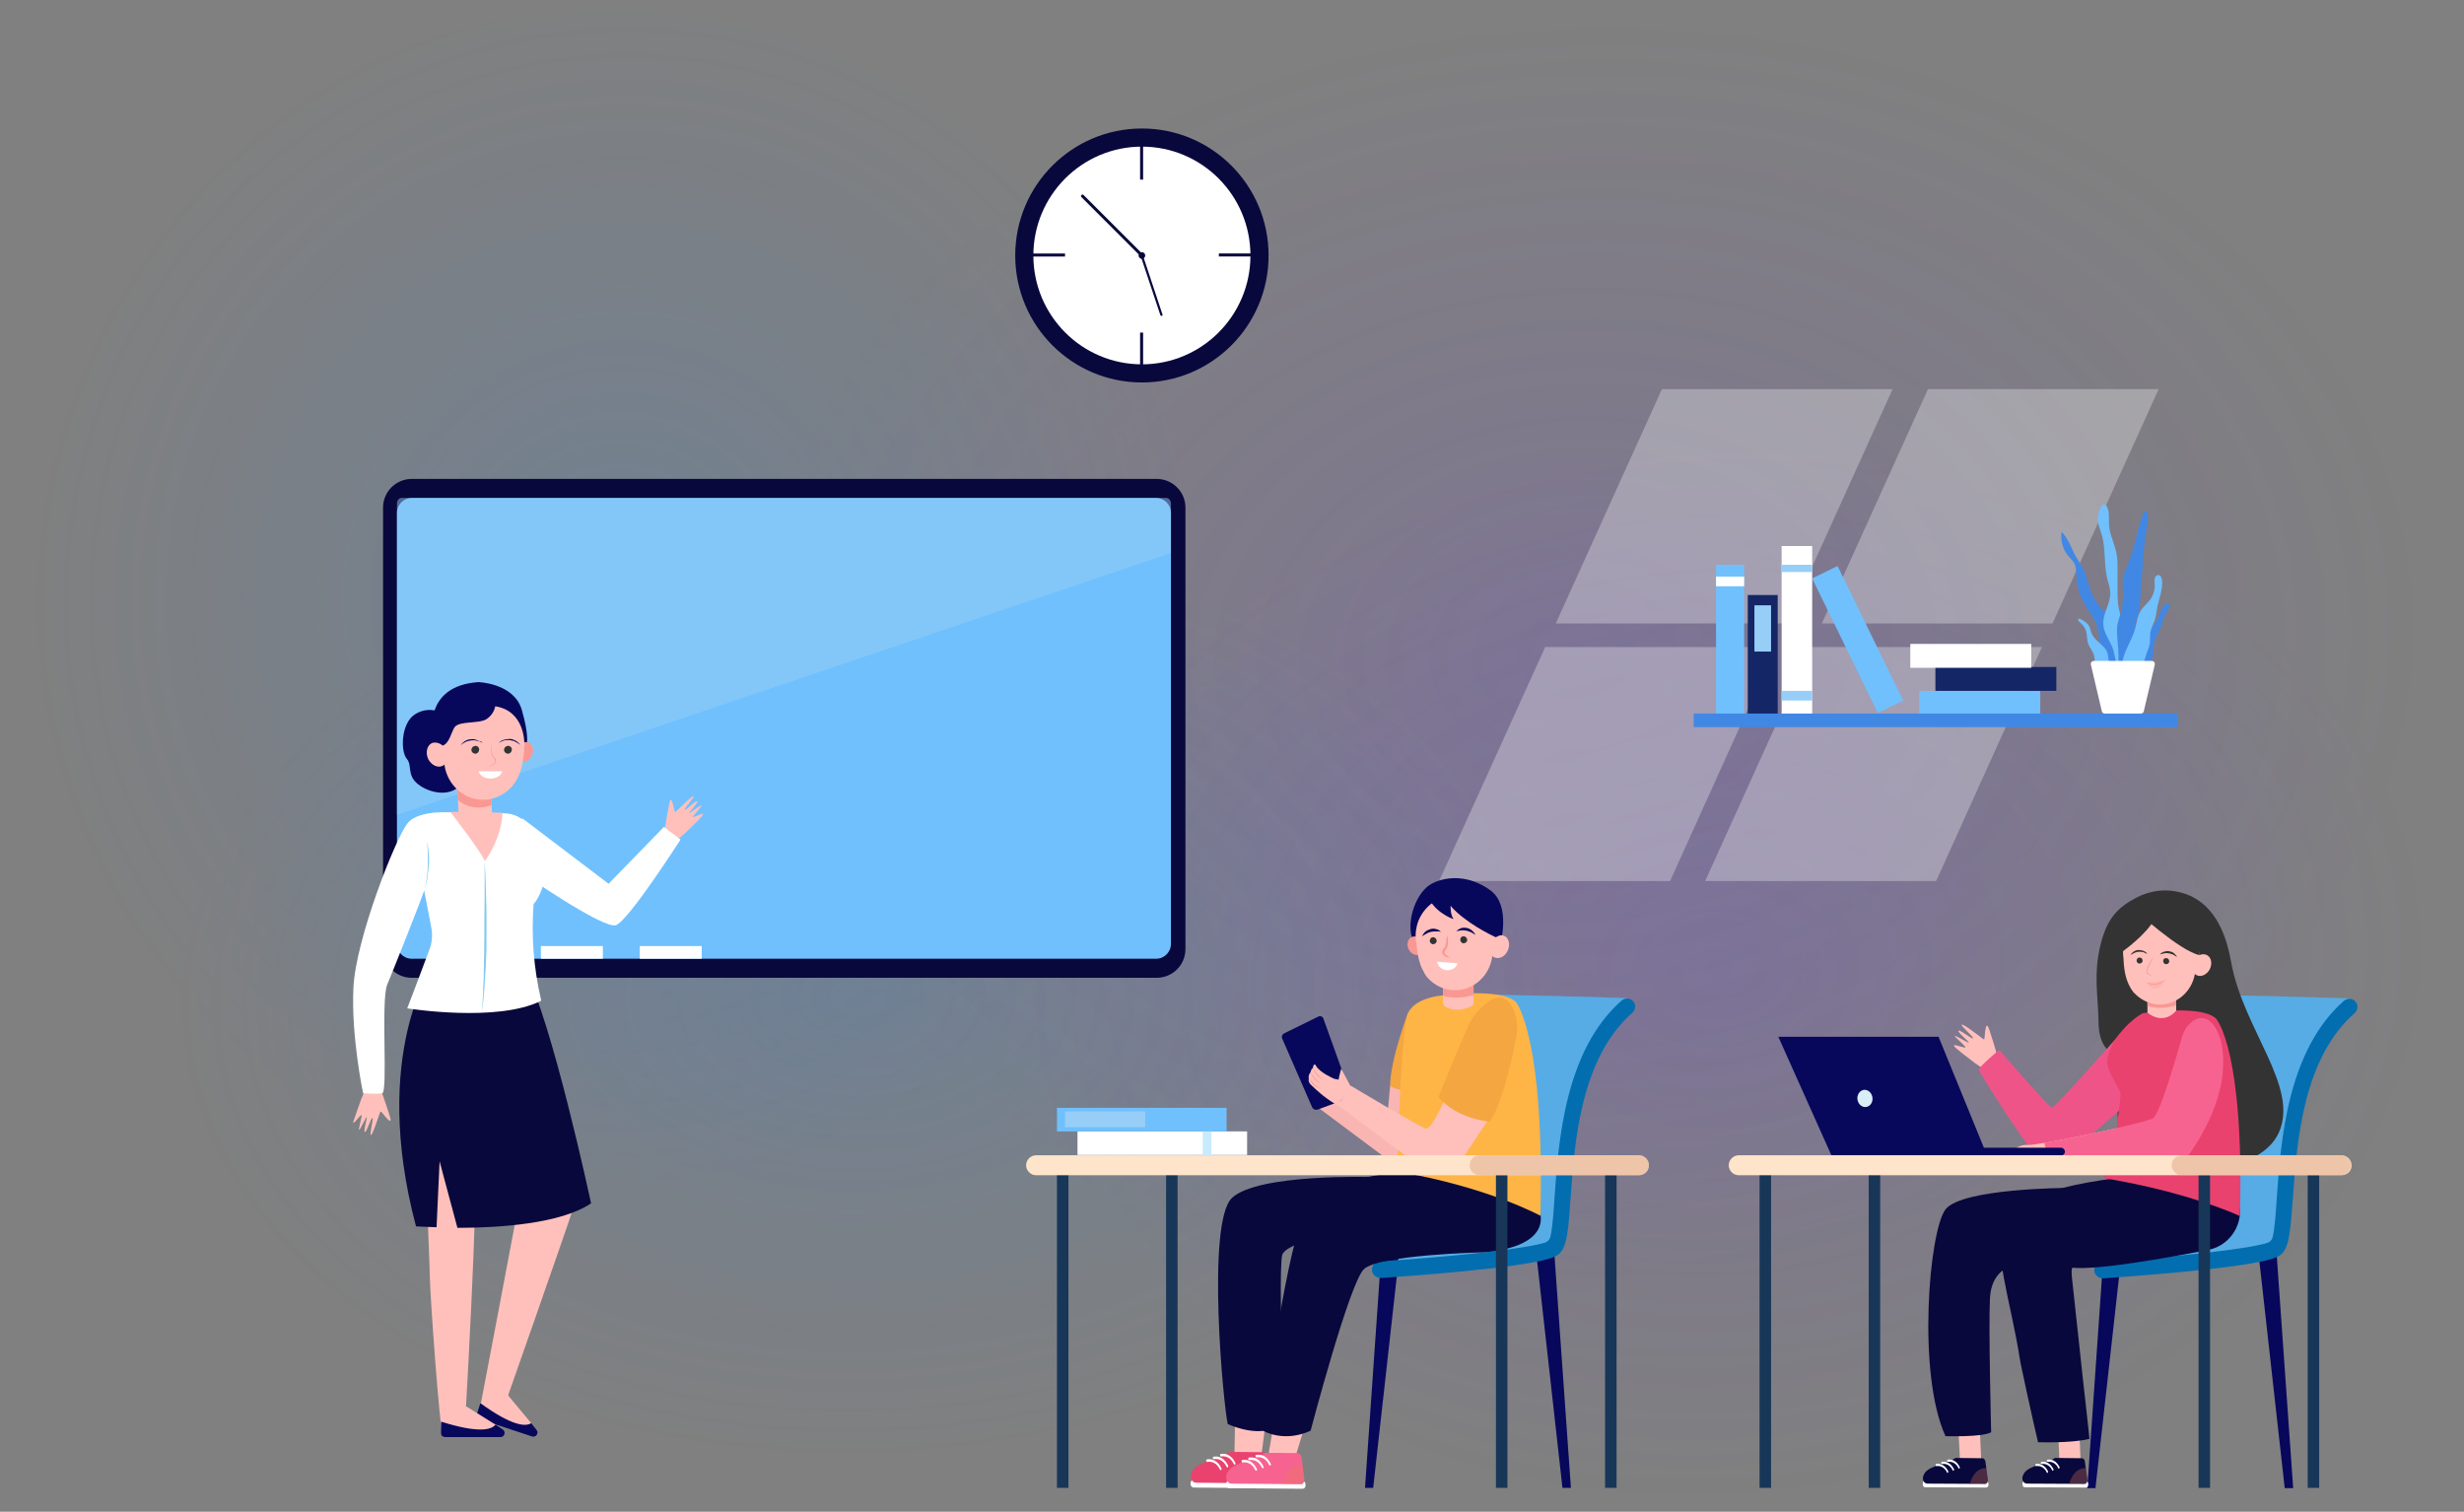 <?xml version="1.0" encoding="utf-8"?>
<!-- Generator: Adobe Illustrator 25.3.1, SVG Export Plug-In . SVG Version: 6.00 Build 0)  -->
<svg version="1.1" id="Layer_1" xmlns="http://www.w3.org/2000/svg" xmlns:xlink="http://www.w3.org/1999/xlink" x="0px" y="0px"
	 viewBox="0 0 815 500" style="enable-background:new 0 0 815 500;" xml:space="preserve">
<rect x="0" y="0" width="815" height="500" fill="#808080" stroke="none"/>
<style type="text/css">
	.st0{opacity:0.44;fill:url(#SVGID_1_);enable-background:new    ;}
	.st1{opacity:0.44;fill:url(#SVGID_2_);enable-background:new    ;}
	.st2{opacity:0.6;fill:url(#SVGID_3_);enable-background:new    ;}
	.st3{opacity:0.6;fill:url(#SVGID_4_);enable-background:new    ;}
	.st4{opacity:0.3;}
	.st5{fill:#FFFFFF;}
	.st6{fill:#07085B;}
	.st7{fill:#57ACE5;}
	.st8{opacity:0.3;fill:#57ACE5;}
	.st9{fill:#026EAF;}
	.st10{fill:#09083C;}
	.st11{fill:#333333;}
	.st12{fill:#FFC0BB;}
	.st13{fill:#EF5488;}
	.st14{fill:#F4A640;}
	.st15{fill:#F99893;}
	.st16{opacity:0.3;fill:#E87B50;}
	.st17{fill:#EA426E;}
	.st18{fill:#F76390;}
	.st19{fill:#DAEEF7;}
	.st20{opacity:0.3;fill:#F99893;}
	.st21{fill:#70C0FD;}
	.st22{opacity:0.5;fill:#97CEF7;}
	.st23{fill:#142666;}
	.st24{fill:#4188E4;}
	.st25{fill:#97CEF7;}
	.st26{fill:#F9B5B2;}
	.st27{fill:#FEB546;}
	.st28{fill:#183658;}
	.st29{fill:#FEE4CB;}
	.st30{opacity:0.5;fill:#E0A689;}
	.st31{fill:#C9EAFD;}
	.st32{fill:#81CAEF;}
</style>
<radialGradient id="SVGID_1_" cx="-1777.104" cy="-612.029" r="0.5" gradientTransform="matrix(558.14 -27.907 21.064 421.29 1005287.875 208460.375)" gradientUnits="userSpaceOnUse">
	<stop  offset="0" style="stop-color:#7141F1;stop-opacity:0.35"/>
	<stop  offset="1" style="stop-color:#7141F1;stop-opacity:0"/>
</radialGradient>
<path class="st0" d="M518.5,3.7C672.6-4,802.3,84.1,808.1,200.4c5.8,116.3-114.4,216.9-268.5,224.6S255.8,344.6,250,228.3
	S364.4,11.4,518.5,3.7z"/>
<radialGradient id="SVGID_2_" cx="-1777.029" cy="-611.776" r="0.419" gradientTransform="matrix(558.14 -27.907 21.064 421.29 1005287.875 208460.375)" gradientUnits="userSpaceOnUse">
	<stop  offset="0" style="stop-color:#7141F1;stop-opacity:0.35"/>
	<stop  offset="1" style="stop-color:#7141F1;stop-opacity:0"/>
</radialGradient>
<path class="st1" d="M566.4,141.6c129.3-6.5,238.1,67.4,243,165s-96,182-225.3,188.4s-238.1-67.4-243-165S437.1,148.1,566.4,141.6z"
	/>
<radialGradient id="SVGID_3_" cx="-1776.71" cy="-611.798" r="0.5" gradientTransform="matrix(386.493 -23.573 17.73 393.73 697740.562 199199.375)" gradientUnits="userSpaceOnUse">
	<stop  offset="0" style="stop-color:#3183E2;stop-opacity:0.3"/>
	<stop  offset="1" style="stop-color:#3183E2;stop-opacity:0"/>
</radialGradient>
<path class="st2" d="M191.6,3.3c106.7-6.5,197.2,76.4,202.1,185.1C398.6,297.1,316,390.5,209.3,397S12.1,320.7,7.2,212
	S84.8,9.8,191.6,3.3z"/>
<radialGradient id="SVGID_4_" cx="-1776.617" cy="-611.35" r="0.5" gradientTransform="matrix(449.803 -18.326 20.634 306.092 812032.25 154900.188)" gradientUnits="userSpaceOnUse">
	<stop  offset="0" style="stop-color:#3183E2;stop-opacity:0.3"/>
	<stop  offset="1" style="stop-color:#3183E2;stop-opacity:0"/>
</radialGradient>
<path class="st3" d="M272.8,177.4C397,172.4,502.3,236.8,508,321.3c5.7,84.5-90.4,157.1-214.6,162.2S63.9,424.2,58.2,339.7
	S148.5,182.5,272.8,177.4z"/>
<g class="st4">
	<polygon class="st5" points="514.6,206.2 590.9,206.2 626,128.7 549.7,128.7 	"/>
	<polygon class="st5" points="637.7,128.7 602.6,206.2 678.9,206.2 714,128.7 	"/>
	<polygon class="st5" points="476,291.4 552.4,291.4 587.4,214 511.1,214 	"/>
	<polygon class="st5" points="564,291.4 640.4,291.4 675.4,214 599.1,214 	"/>
</g>
<g>
	<polygon class="st6" points="753,414.4 758.5,492.2 755.7,492.2 747.1,415.2 	"/>
	<polygon class="st6" points="695.8,414.4 690.4,492.2 693.1,492.2 701.7,415.2 	"/>
	<path class="st7" d="M776.8,330.2c0,0-43.5-1.3-46.4-1.1c-2.8,0.2-5.4,9.3-5.4,9.3s-12.7,47.2-12.5,48.5
		c0.3,1.3-11.9,31.7-11.9,31.7s10.5-0.3,10.9,0c0.5,0.3,40.4-3.4,41-3.8c0.6-0.4,2.6-7.3,2.7-7.7c0.1-0.4,3.1-27.4,3.1-27.4
		l1.6-14.9c0,0,6-12.8,6.1-12.8c0.1,0,5.6-11.3,6-11.8c0.4-0.6,6.1-6.8,6.3-7.3C778.6,332.1,776.8,330.2,776.8,330.2z"/>
	<path class="st8" d="M776.8,330.2c0,0-15-0.4-28-0.8c5,3,7.9,11.3,5.8,26c-1.8,12.5-3.8,26.1-11.7,42.5c-4.1,8.4-21.6,3.7-35.9,4.5
		c-3.1,8-6.3,16.1-6.3,16.1s10.5-0.3,10.9,0c0.5,0.3,40.4-3.4,41-3.8c0.6-0.4,2.6-7.3,2.7-7.7c0.1-0.4,3.1-27.4,3.1-27.4l1.6-14.9
		c0,0,6-12.8,6.1-12.8c0.1,0,5.6-11.3,6-11.8c0.4-0.6,6.1-6.8,6.3-7.3C778.6,332.1,776.8,330.2,776.8,330.2z"/>
	<g>
		<g>
			<path class="st9" d="M692.7,420.2L692.7,420.2c-0.1-1.5,1-2.8,2.5-2.9c4.7-0.3,14.7-1,25.1-2c19.8-1.9,27-3.4,29.6-4.2
				c0.9-0.3,1.6-1,1.8-1.9c0.7-2.8,1.1-8.5,1.4-13.3c1.3-18.3,3.4-48.4,22.2-64.9c1.2-1,3-0.8,3.9,0.4l0,0c0.9,1.1,0.7,2.7-0.4,3.7
				c-17.1,15-19.1,42.7-20.4,61.2c-0.8,10.6-1.2,15.8-3.5,18.2c-1.1,1.2-3.2,3.3-33.3,6.2c-10.7,1-21.2,1.8-26,2.1
				C694.1,422.8,692.8,421.7,692.7,420.2z M751.2,410.5L751.2,410.5L751.2,410.5z"/>
		</g>
	</g>
</g>
<g>
	<ellipse class="st10" cx="377.7" cy="84.5" rx="41.9" ry="42"/>
	<ellipse class="st5" cx="377.7" cy="84.5" rx="35.9" ry="36"/>
	<g>
		
			<rect x="345.1" y="77.7" transform="matrix(6.123234e-17 -1 1 6.123234e-17 261.37 429.948)" class="st10" width="1" height="13.2"/>
		
			<rect x="409.2" y="77.7" transform="matrix(6.123234e-17 -1 1 6.123234e-17 325.45 494.027)" class="st10" width="1" height="13.2"/>
		<rect x="377.1" y="46.1" class="st10" width="1" height="13.3"/>
		<rect x="377.1" y="110" class="st10" width="1" height="13.3"/>
		<path class="st10" d="M378.8,84.5c0,0.6-0.5,1.1-1.1,1.1c-0.6,0-1.1-0.5-1.1-1.1c0-0.6,0.5-1.1,1.1-1.1
			C378.3,83.4,378.8,83.9,378.8,84.5z"/>
		<g>
			<path class="st10" d="M377.7,85c-0.1,0-0.3,0-0.3-0.1l-19.7-19.7c-0.2-0.2-0.2-0.5,0-0.7c0.2-0.2,0.5-0.2,0.7,0L378,84.1
				c0.2,0.2,0.2,0.5,0,0.7C377.9,84.9,377.8,85,377.7,85z"/>
		</g>
		<g>
			<path class="st10" d="M384,104.4c-0.1,0-0.1-0.1-0.2-0.2L377.4,85c-0.1-0.2,0-0.4,0.2-0.5c0.2-0.1,0.4,0,0.5,0.2l6.4,19.3
				c0.1,0.2,0,0.4-0.2,0.5C384.2,104.5,384.1,104.5,384,104.4z"/>
		</g>
	</g>
</g>
<path class="st11" d="M694.9,312c2.2-8.5,5.7-11.9,11.7-15.1c4.6-2.4,10.1-3.2,15.8-1.4c11.5,3.7,14.4,16.3,15.6,22.8
	c4,22.2,22.5,41,15.8,56.2c-6.7,15.2-38.4,13.6-38.4,13.6l-14.5-10.5c0,0-1.3-25.5-1.3-27.6c0-2.1-5.5-1.9-5.5-12.4
	C694,329.3,692.3,322.1,694.9,312z"/>
<path class="st12" d="M656.4,343.4c0,0.3-0.3,0.4-0.5,0.2c-1.6-1.2-6.6-5.1-7-4.7c-0.5,0.4,3.9,3.9,3.7,4.5c-0.2,0.5-4.4-3-4.8-2.5
	c-0.4,0.5,3.5,3.6,3.4,3.9c-0.1,0.3-4.2-2.3-4.6-2.2s3.6,3.4,3.5,3.8c0,0.4-3.6-1-3.7-0.7c-0.2,0.3-0.3,0.5,6.7,5.8l2.9,2l3.2,0.3
	l1.8-3.4c0,0-3.1-10.9-3.6-11.1C657,339.1,656.7,339.4,656.4,343.4z"/>
<path class="st13" d="M704.4,338.4c0,0-24.6,27.9-25.6,28c-1,0.1-17.5-19.2-17.5-19.2s-5.9,4.9-6.9,6.6c0,0,17.6,29.3,22.1,31
	c4.5,1.7,34.5-26.6,34.5-26.6L704.4,338.4z"/>
<g>
	<path class="st14" d="M701.5,374.2l0.3,0.2c0,0,0-0.2,0.1-0.6C701.8,373.9,701.6,374.1,701.5,374.2z"/>
</g>
<path class="st12" d="M724.3,338.6c-1.3,1.2-2.1,2.8-2.6,4.5c-1.7,6-7.3,25.5-9.6,26.8c-2.8,1.6-38,9.1-41.5,8.8
	c-3.5-0.3-6.8,3.2-7.4,5.8h12.9h0.9h45.2c0,0,11.8-14.5,13.1-29.8C736.5,341.1,730.1,332.8,724.3,338.6z"/>
<path class="st12" d="M719.8,327.3v9.8c0,0.5-0.3,1-0.8,1.3c-1.5,0.7-4.9,1.9-8,0c-0.4-0.2-0.7-0.7-0.7-1.2v-8.9L719.8,327.3z"/>
<path class="st15" d="M719.8,332.5v-5.3l-9.5,1v4.5C712.1,333.3,715.4,333.9,719.8,332.5z"/>
<path class="st12" d="M704.1,325.6c-0.3-0.7-0.6-1.4-0.8-2.1c-0.6-2-0.8-4.1-0.9-5.9c0-0.4,0-0.8-0.1-1.2c-0.2-1.6,0-3.2,0.4-4.9
	c1.5-5.4,6.5-9.1,12.1-9.2c7.5,0,13.2,6.3,12.7,13.6c0.8-0.4,1.7-0.4,2.5,0c1.5,0.8,1.8,2.9,0.9,4.7c-1,1.8-2.9,2.7-4.4,1.9
	c-0.2-0.1-0.4-0.2-0.5-0.4c-1.1,6.2-6.5,10.6-12.5,10.1c-3-0.3-5.6-1.7-7.5-3.7c-0.1-0.1-0.3-0.3-0.4-0.4
	C705,327.3,704.5,326.5,704.1,325.6z"/>
<g>
	<path class="st11" d="M715.5,317.8c0,0.6,0.4,1.1,0.9,1.1c0.6,0,1.1-0.4,1.1-0.9c0-0.6-0.4-1.1-0.9-1.1
		C716,316.8,715.5,317.2,715.5,317.8z"/>
	<path class="st11" d="M706.7,317.6c0,0.6,0.4,1.1,0.9,1.1c0.6,0,1.1-0.4,1.1-0.9c0-0.6-0.4-1.1-0.9-1.1
		C707.3,316.6,706.8,317,706.7,317.6z"/>
	<path class="st11" d="M714.4,315.7c0.5-0.2,1-0.3,1.5-0.4c0.5-0.1,1-0.1,1.4,0c0.5,0.1,0.9,0.2,1.4,0.4l0.2,0.1
		c0.1,0,0.1,0.1,0.2,0.1l0.3,0.2c0.2,0.1,0.4,0.3,0.7,0.4c-0.1-0.2-0.3-0.5-0.5-0.7c-0.2-0.2-0.4-0.4-0.6-0.6
		c-0.4-0.3-1-0.5-1.6-0.6c-0.6-0.1-1.1,0-1.7,0.2C715.3,314.9,714.8,315.2,714.4,315.7z"/>
	<path class="st11" d="M710.3,315.5c-0.3-0.4-0.8-0.8-1.3-1c-0.5-0.2-1.1-0.3-1.6-0.3c-0.6,0-1.1,0.2-1.6,0.5
		c-0.2,0.1-0.4,0.3-0.6,0.5c-0.2,0.2-0.4,0.4-0.5,0.6c0.3-0.1,0.5-0.2,0.7-0.3l0.3-0.2c0.1,0,0.1-0.1,0.2-0.1l0.2-0.1
		c0.5-0.2,0.9-0.3,1.4-0.3c0.5,0,0.9,0,1.4,0.1C709.4,315.2,709.8,315.3,710.3,315.5z"/>
	<path class="st15" d="M712.3,316.6c-0.4,0.5-0.8,1-1.1,1.6c-0.3,0.6-0.7,1.1-0.9,1.7c-0.1,0.3-0.2,0.6-0.3,1c0,0.1,0,0.2,0,0.3
		c0,0,0,0.1,0,0.2c0,0.1,0,0.1,0,0.2c0,0,0,0.1,0,0.1l0,0.1c0,0,0.1,0.1,0.1,0.1c0.1,0.1,0.1,0.1,0.2,0.2c0.3,0.2,0.6,0.4,0.8,0.5
		c0.3,0.1,0.6,0.3,0.9,0.4c-0.5-0.4-1.1-0.7-1.5-1.1c-0.1-0.1-0.1-0.1-0.2-0.2l-0.1-0.1l0,0c0,0,0,0,0,0c0-0.1,0-0.2,0-0.4
		c0.1-0.3,0.2-0.6,0.3-0.9c0.2-0.6,0.5-1.2,0.8-1.7C711.7,317.7,712,317.2,712.3,316.6z"/>
</g>
<polygon class="st12" points="687.6,469 688.2,483.6 681.2,483.6 680.6,469.9 "/>
<g>
	<path class="st5" d="M669.8,491.9l20.1,0.1c0.4,0,0.8-0.3,0.8-0.8l0-0.6c0-0.4-0.4-0.8-0.8-0.8l-20.1-0.1c-0.4,0-0.8,0.3-0.8,0.8
		l0,0.6C669,491.6,669.3,491.9,669.8,491.9z"/>
	<path class="st10" d="M689.6,483.4l0.8,6c0.1,0.7-0.3,1.4-0.9,1.4l-19.1-0.1c-0.5,0-1-0.3-1.3-0.9c-0.3-0.6-0.3-1.5,0.5-2.7
		c1.7-2.4,7.3-2.9,10.1-4.9l8.9,0.1C689.1,482.3,689.6,482.8,689.6,483.4z"/>
	<g>
		<path class="st5" d="M681.1,485.7L681.1,485.7c0.1-0.1,0.2-0.3,0.1-0.5c-0.4-0.8-1.6-2.8-4-2.4c-0.1,0-0.2,0.2-0.2,0.4l0,0
			c0,0.2,0.1,0.3,0.3,0.3c2.1-0.3,3.2,1.4,3.5,2.1C680.8,485.7,681,485.8,681.1,485.7z"/>
	</g>
	<g>
		<path class="st5" d="M679.1,486.4L679.1,486.4c0.1-0.1,0.2-0.3,0.1-0.5c-0.4-0.8-1.6-2.8-4-2.4c-0.1,0-0.2,0.2-0.2,0.4l0,0
			c0,0.2,0.1,0.3,0.3,0.3c2.1-0.3,3.2,1.4,3.5,2.1C678.9,486.4,679,486.5,679.1,486.4z"/>
	</g>
	<g>
		<path class="st5" d="M677.3,487.1L677.3,487.1c0.1-0.1,0.2-0.3,0.1-0.5c-0.4-0.8-1.6-2.8-4-2.4c-0.1,0-0.2,0.2-0.2,0.4l0,0
			c0,0.2,0.1,0.3,0.3,0.3c2.1-0.3,3.2,1.4,3.5,2.1C677,487.2,677.2,487.2,677.3,487.1z"/>
	</g>
	<path class="st16" d="M684.4,490.8c1.5-4.8,4.1-5.3,5.5-5.2l0.5,3.8c0.1,0.7-0.3,1.4-0.9,1.4L684.4,490.8z"/>
</g>
<polygon class="st12" points="654.7,469 655.3,482.9 648.3,483 647.6,469.9 "/>
<g>
	<path class="st5" d="M636.8,491.9l20.1,0.1c0.4,0,0.8-0.3,0.8-0.8l0-0.6c0-0.4-0.4-0.8-0.8-0.8l-20.1-0.1c-0.4,0-0.8,0.3-0.8,0.8
		l0,0.6C636,491.6,636.4,491.9,636.8,491.9z"/>
	<path class="st10" d="M656.7,483.4l0.8,6c0.1,0.7-0.3,1.4-0.9,1.4l-19.1-0.1c-0.5,0-1-0.3-1.3-0.9c-0.3-0.6-0.3-1.5,0.5-2.7
		c1.7-2.4,7.3-2.9,10.1-4.9l8.9,0.1C656.2,482.3,656.6,482.8,656.7,483.4z"/>
	<g>
		<path class="st5" d="M648.1,485.7L648.1,485.7c0.1-0.1,0.2-0.3,0.1-0.5c-0.4-0.8-1.6-2.8-4-2.4c-0.1,0-0.2,0.2-0.2,0.4l0,0
			c0,0.2,0.1,0.3,0.3,0.3c2.1-0.3,3.2,1.4,3.5,2.1C647.9,485.7,648,485.8,648.1,485.7z"/>
	</g>
	<g>
		<path class="st5" d="M646.2,486.4L646.2,486.4c0.1-0.1,0.2-0.3,0.1-0.5c-0.4-0.8-1.6-2.8-4-2.4c-0.1,0-0.2,0.2-0.2,0.4l0,0
			c0,0.2,0.1,0.3,0.3,0.3c2.1-0.3,3.2,1.4,3.5,2.1C645.9,486.4,646,486.5,646.2,486.4z"/>
	</g>
	<g>
		<path class="st5" d="M644.3,487.1L644.3,487.1c0.1-0.1,0.2-0.3,0.1-0.5c-0.4-0.8-1.6-2.8-4-2.4c-0.1,0-0.2,0.2-0.2,0.4l0,0
			c0,0.2,0.1,0.3,0.3,0.3c2.1-0.3,3.2,1.4,3.5,2.1C644.1,487.2,644.2,487.2,644.3,487.1z"/>
	</g>
	<path class="st16" d="M651.5,490.8c1.5-4.8,4.1-5.3,5.5-5.2l0.5,3.8c0.1,0.7-0.3,1.4-0.9,1.4L651.5,490.8z"/>
</g>
<path class="st10" d="M683.7,392.9c0,0-34.8,0.1-40.2,7.1c-5.4,7-9.5,54.3,0,75c0,0,12.3,0.4,15.1-1.3c0,0-0.9-34.9-0.4-44.2
	c0.4-9.3,6.9-10.6,7.7-11.4C666.7,417.2,683.7,392.9,683.7,392.9z"/>
<path class="st10" d="M687.6,443.6c-0.3-2.9-0.7-6.7-1.2-11l0,0c-0.8-8.4-1.8-13.5-0.7-13.3c8.4,0.8,31.2-3.3,44.7-5.9
	c8.2-1.6,12.9-10.6,9.3-18.1c-0.5-0.9-1-1.8-1.7-2.4c-6.3-6.3-19.3-4.3-19.3-5.2c-73.6,6.1-57.4,18.8-50.5,62.4l0,0
	c0,0.2,0.1,0.4,0.1,0.6l0,0c3,14.4,5.8,26.3,5.8,26.3s10.8,0.4,17-1.1C691.2,475.9,689.2,458.9,687.6,443.6z"/>
<path class="st17" d="M733,336.9c-2.4-2.3-8.1-2.8-13.3-2.7c0.1,0,0.1,0.1,0.1,0.1c-4.6,5.1-9.5,0.6-9.5,0.6l0,0
	c-0.9,0.1-1.5,0.2-1.5,0.2s-3.5,1.7-7.3,6.3c-0.1,0.1-4.1,4.4-4.5,9.5c-0.3,3.7,4.4,9,4.4,11.1s-2.2,17.3-2.2,17.3l0.8-0.1
	c0,0,0,0.1,0,0.1c0,0.2-1.7,0.5-3.8,0.7c-0.1,2.7-0.1,4.4-0.1,4.4v5.3c28,4.6,44.8,12.5,44.8,12.5
	C742.3,347.5,733.3,337.3,733,336.9z"/>
<path class="st18" d="M724.3,338.6c-1.3,1.2-2.1,2.8-2.6,4.5c-1.7,6-7.3,25.5-9.6,26.8c-2.2,1.2-24.9,6.3-35.9,8.1
	c0,0,0.8,3.3,1.5,6.5h44.4c0,0,11.8-14.5,13.1-29.8C736.5,341.1,730.1,332.8,724.3,338.6z"/>
<path class="st6" d="M588.2,342.9h53l15,36.7h25.5c0.7,0,1.3,0.6,1.3,1.3l0,0c0,0.7-0.6,1.3-1.3,1.3h-75.9L588.2,342.9z"/>
<path class="st19" d="M614.4,363.8c0.3,1.6,1.7,2.6,3,2.3c1.4-0.3,2.2-1.8,1.9-3.3c-0.3-1.6-1.7-2.6-3-2.3
	C615,360.8,614.1,362.3,614.4,363.8z"/>
<path class="st11" d="M706.6,301.3c0,0,14.2,13.1,20.9,14.6c0,0,0.9-10.2,0.8-10.5c-0.1-0.3-8.5-8.4-9-8.3
	c-0.5,0.1-15.8,2.3-15.8,2.3l-4.2,10.4L706.6,301.3z"/>
<path class="st11" d="M698.5,304.1l3.7,10.5c0,0,7.5-5.3,10.4-10.5c2.9-5.2-7.5-3.3-7.5-3.3L698.5,304.1z"/>
<path class="st20" d="M715.4,324.6c0,0-1.4-0.4-2.6,0.5c0,0-1.5-0.8-2.5,0.1c0,0,0.7,2.1,2.9,1.7
	C715.4,326.7,715.4,324.6,715.4,324.6z"/>
<path class="st15" d="M716.5,323.7c-0.2,0.2-0.5,0.4-0.8,0.6c-0.3,0.2-0.5,0.4-0.8,0.5c-0.6,0.3-1.2,0.5-1.8,0.6
	c-0.6,0.1-1.3,0.1-1.9-0.1c-0.6-0.2-1.3-0.4-1.8-0.8c0.3,0.2,0.5,0.4,0.8,0.6c0.3,0.2,0.6,0.3,0.9,0.4c0.3,0.1,0.7,0.2,1,0.2
	c0.3,0,0.7,0,1,0c0.7-0.1,1.3-0.4,1.9-0.7C715.6,324.7,716.1,324.3,716.5,323.7z"/>
<g>
	<g>
		<path class="st10" d="M382.6,323.4H136.2c-5.3,0-9.5-4.3-9.5-9.5v-146c0-5.3,4.3-9.5,9.5-9.5h246.4c5.3,0,9.5,4.3,9.5,9.5v146
			C392.1,319.2,387.8,323.4,382.6,323.4z"/>
		<path class="st21" d="M382.4,317.1H136.2c-2.7,0-4.9-2.2-4.9-4.9V169.6c0-2.7,2.2-4.9,4.9-4.9h246.2c2.7,0,4.9,2.2,4.9,4.9v142.6
			C387.3,314.9,385.1,317.1,382.4,317.1z"/>
		<path class="st22" d="M387.3,182.9v-16.4c0-1-0.7-1.8-1.5-1.8h-253c-0.8,0-1.5,0.8-1.5,1.8v103L387.3,182.9z"/>
	</g>
	<rect x="178.9" y="312.9" class="st5" width="20.5" height="4.2"/>
	<rect x="211.6" y="312.9" class="st5" width="20.5" height="4.2"/>
</g>
<g>
	<rect x="578.1" y="196.8" class="st23" width="9.9" height="40.1"/>
	
		<rect x="650.9" y="212.5" transform="matrix(-1.836970e-16 1 -1 -1.836970e-16 887.339 -422.369)" class="st21" width="7.9" height="40"/>
	
		<rect x="656.2" y="204.6" transform="matrix(-1.836970e-16 1 -1 -1.836970e-16 884.758 -435.603)" class="st23" width="7.9" height="40"/>
	
		<rect x="648" y="196.9" transform="matrix(-1.836970e-16 1 -1 -1.836970e-16 868.762 -435.027)" class="st5" width="7.9" height="40"/>
	<rect x="589.3" y="180.6" class="st5" width="10.1" height="55.7"/>
	<rect x="567.6" y="186.8" class="st21" width="9.3" height="49.5"/>
	<polygon class="st21" points="629.5,231.7 621.1,235.8 599.4,191.3 607.8,187.2 	"/>
	<rect x="560.2" y="236" class="st24" width="160.1" height="4.5"/>
	<g>
		<path class="st24" d="M700.1,209.7c-0.1-1.3-0.3-2.7-0.9-3.8c-0.7-1.4-2-2.4-3.2-3.6c-2.1-2.1-3.8-4.7-4.7-7.5
			c-0.8-2.2-1.1-4.5-2.2-6.6c-0.6-1.3-1.5-2.4-2.2-3.6c-1.7-2.9-2.6-6.3-5-8.7c-0.4,2.9,0.4,6,2.4,8.2c0.6,0.7,1.2,1.3,1.7,2
			c0.8,1.4,0.7,3.1,0.8,4.7c0.2,3,1,5.9,2.5,8.6c1.5,2.8,3.7,5.3,4.5,8.4c0.6,2.3,0.4,4.9,1.7,6.9c0.1,0.2,0.3,0.4,0.3,0.7
			c0,0.1,0,0.3,0,0.4c0,0.2-0.1,0.4-0.1,0.6c-0.3,1.9-0.6,4.3,1,5.7c1.1,1,2.6,1,3.4-0.3c0.8-1.3,0.7-3.2,0.7-4.7
			C700.7,214.6,700.4,212.1,700.1,209.7z"/>
		<path class="st21" d="M703,208.2c-0.6-2.2-1.6-4.3-2.1-6.5c-0.5-2.2-0.5-4.4-0.5-6.6c0-2.4,0-4.8,0-7.3c0-1.5,0-3-0.3-4.5
			c-0.5-3.2-2.2-6.1-2.5-9.4c-0.1-1.4,0-2.8-0.1-4.2c-0.1-0.8-0.3-1.6-0.7-2.3c-0.4-0.8-1.5-0.7-1.8,0.1c-0.8,1.7-1.3,3.6-1,5.5
			c0.2,1.1,0.7,2.2,1,3.3c1.6,4.8,0.8,10.1,2,15.1c0.4,1.5,0.9,2.9,1,4.5c0.2,3.7-2.6,7-2.3,10.7c0.2,3,2.4,5.5,3.3,8.3
			c0.5,1.6,0.6,3.3,1.2,4.9c0.4,1.2,1.4,2.7,2.9,2.4c1.4-0.4,1-1.5,0.9-2.7C703.9,215.6,704.1,211.9,703,208.2z"/>
		<path class="st24" d="M706.4,210.2c-0.1-1.1-0.3-2.3-0.1-3.4c0.1-1,0.5-1.8,0.8-2.8c0.5-1.7,0.6-3.5,0.8-5.3
			c0.2-3.3,0.4-6.5,0.7-9.8c0.3-5.1,0.7-10.2,1.6-15.2c0.3-1.4,0.6-2.9-0.1-4.2c-0.1-0.3-0.4-0.6-0.7-0.5c-0.2,0.1-0.3,0.3-0.4,0.5
			c-2.1,5.6-2.9,11.7-5.2,17.2c-0.6,1.3-1.2,2.6-1.5,4c-0.3,1.7-0.2,3.4-0.1,5.2c0.1,2.5-0.2,5-0.9,7.4c-0.4,1.2-0.8,2.5-1,3.7
			c-0.2,1.6,0,3.2,0.1,4.8c0.3,3.1,0.4,6.2,0.3,9.3c-0.1,1.8,1.5,1.8,2.5,0.7c0.7-0.8,0.7-1.6,1-2.6
			C705,216.1,706.5,213.7,706.4,210.2z"/>
		<path class="st21" d="M696.7,215.1c-1.4-2.2-4.1-3.4-5-5.9c-0.2-0.6-0.3-1.3-0.6-1.9c-0.6-1.3-2-2.1-3.3-2.7
			c-0.2-0.1-0.4,0.1-0.4,0.3l0,0c0,0.3,0.2,0.6,0.4,0.8c1,0.7,1.8,1.8,2.2,3c0.4,1.4,0.2,3,0.8,4.4c0.4,1.2,1.3,2.1,1.7,3.3
			c0.4,1.1,0.3,2.2,0.5,3.4c0.2,1.1,0.7,2.3,1.7,2.8C698.5,224.3,697.6,216.6,696.7,215.1z"/>
		<path class="st24" d="M712.3,214.4c-0.1,1.1,0.1,2.2-0.3,3.1c-0.3,0.6-0.7,1.1-1.1,1.7c-1.4,1.9-1.9,4.7-4,5.8
			c-0.1,0.1-0.3,0.1-0.4,0.1c-0.2,0-0.4-0.2-0.4-0.5c-0.5-1.2,0.1-2.6,0.4-3.8c0.1-0.2,0.1-0.5,0-0.7c-0.1-0.2-0.4-0.3-0.6-0.5
			c-0.4-0.4-0.3-0.9-0.3-1.4c0.2-1.2,0.4-2.5,0.8-3.7c0.2-0.7,0.4-1.4,0.8-2c0.4-0.7,1.1-1.1,1.7-1.7c2.6-2.3,4.6-5.2,5.8-8.5
			c0.2-0.7,0.5-1.5,1-2s1.4-0.8,2-0.4c0.4,0.3-1.4,3.2-1.6,3.5c-0.6,1-0.6,1.8-0.9,2.9C714.2,209.1,712.4,211.5,712.3,214.4z"/>
		<path class="st21" d="M710.2,215.6c0.4-1,0.8-2,0.9-3.1c0.1-1.2,0-2.4,0.2-3.6c0.3-1.5,1.2-2.9,1.6-4.4c0.3-1.1,0.4-2.2,0.6-3.3
			c0.5-3.2,2-6.2,1.6-9.4c-0.1-0.7-0.4-1.5-1.1-1.6c-0.6-0.1-1.2,0.5-1.3,1.1c-0.2,0.6,0,1.3,0,1.9c0.1,1.8-0.4,3.5-1.4,5
			c-1,1.4-2.4,2.4-3.3,3.9c-1.1,1.8-1.2,3.9-1.8,5.9c-1.1,4-3.8,7.4-4.3,11.5c-0.2,1.6,0.2,3.6,1.7,4.3
			C707.9,225.6,709.2,218.2,710.2,215.6z"/>
		<path class="st5" d="M702.6,218.6h-0.7h-9.3c-0.7,0-1.2,0.6-1,1.3l3.6,15.3c0.1,0.5,0.5,0.8,1,0.8h5.6h0.7h5.6
			c0.5,0,0.9-0.3,1-0.8l3.6-15.3c0.2-0.7-0.3-1.3-1-1.3H702.6z"/>
	</g>
	<rect x="567.6" y="190.7" class="st5" width="9.3" height="3.2"/>
	<rect x="580.3" y="200.2" class="st25" width="5.5" height="15.3"/>
	<rect x="589.3" y="186.8" class="st25" width="10.1" height="2.4"/>
	<rect x="589.3" y="228.5" class="st25" width="10.1" height="3.2"/>
</g>
<g>
	<polygon class="st6" points="514.1,414.3 519.6,492.1 516.8,492.1 508.2,415.1 	"/>
	<polygon class="st6" points="456.9,414.3 451.5,492.1 454.2,492.1 462.8,415.1 	"/>
	<path class="st7" d="M537.9,330.1c0,0-43.5-1.3-46.4-1.1c-2.8,0.2-5.4,9.3-5.4,9.3s-12.7,47.2-12.5,48.5s-11.9,31.7-11.9,31.7
		s10.5-0.3,10.9,0c0.5,0.3,40.4-3.4,41-3.8c0.6-0.4,2.6-7.3,2.7-7.7c0.1-0.4,3.1-27.4,3.1-27.4l1.6-14.9c0,0,6-12.8,6.1-12.8
		c0.1,0,5.6-11.3,6-11.8c0.4-0.6,6.1-6.8,6.3-7.3C539.7,332,537.9,330.1,537.9,330.1z"/>
	<path class="st8" d="M537.9,330.1c0,0-15-0.4-28-0.8c5,3,7.9,11.3,5.8,26c-1.8,12.5-3.8,26.1-11.7,42.5c-4.1,8.4-21.6,3.7-35.9,4.5
		c-3.1,8-6.3,16.1-6.3,16.1s10.5-0.3,10.9,0c0.5,0.3,40.4-3.4,41-3.8s2.6-7.3,2.7-7.7c0.1-0.4,3.1-27.4,3.1-27.4l1.6-14.9
		c0,0,6-12.8,6.1-12.8c0.1,0,5.6-11.3,6-11.8c0.4-0.6,6.1-6.8,6.3-7.3C539.7,332,537.9,330.1,537.9,330.1z"/>
	<g>
		<g>
			<path class="st9" d="M453.8,420.1L453.8,420.1c-0.1-1.5,1-2.8,2.5-2.9c4.7-0.3,14.7-1,25.1-2c19.8-1.9,27-3.4,29.6-4.2
				c0.9-0.3,1.6-1,1.8-1.9c0.7-2.8,1.1-8.5,1.4-13.3c1.3-18.3,3.4-48.4,22.2-64.9c1.2-1,3-0.8,3.9,0.4l0,0c0.9,1.1,0.7,2.7-0.4,3.7
				c-17.1,15-19.1,42.7-20.4,61.2c-0.7,10.6-1.2,15.8-3.5,18.2c-1.1,1.2-3.2,3.3-33.3,6.2c-10.7,1-21.2,1.8-26,2.1
				C455.2,422.7,453.9,421.6,453.8,420.1z M512.3,410.4L512.3,410.4L512.3,410.4z"/>
		</g>
	</g>
</g>
<polygon class="st12" points="418.9,468.3 417.2,481.6 408.3,482.3 408.5,470 "/>
<g>
	<path class="st5" d="M394.8,492l24.2,0.2c0.5,0,1-0.4,1-0.9l0-0.7c0-0.5-0.4-0.9-1-0.9l-24.2-0.2c-0.5,0-1,0.4-1,0.9l0,0.7
		C393.9,491.5,394.3,492,394.8,492z"/>
	<path class="st17" d="M418.8,481.7l0.9,7.2c0.1,0.9-0.4,1.7-1,1.7l-23.1-0.2c-0.6,0-1.2-0.4-1.5-1.1c-0.3-0.7-0.4-1.8,0.6-3.2
		c2-2.8,8.8-3.5,12.1-5.9l10.7,0.1C418.1,480.3,418.7,480.9,418.8,481.7z"/>
	<g>
		<path class="st5" d="M408.5,484.4L408.5,484.4c0.2-0.1,0.2-0.4,0.1-0.6c-0.5-1-1.9-3.4-4.8-2.9c-0.2,0-0.3,0.2-0.2,0.5l0,0
			c0,0.2,0.2,0.4,0.3,0.3c2.6-0.4,3.8,1.7,4.2,2.5C408.2,484.4,408.3,484.5,408.5,484.4z"/>
	</g>
	<g>
		<path class="st5" d="M406.1,485.3L406.1,485.3c0.2-0.1,0.2-0.4,0.1-0.6c-0.5-1-1.9-3.4-4.8-2.9c-0.2,0-0.3,0.2-0.2,0.5l0,0
			c0,0.2,0.2,0.4,0.3,0.3c2.6-0.4,3.8,1.7,4.2,2.5C405.8,485.3,405.9,485.4,406.1,485.3z"/>
	</g>
	<g>
		<path class="st5" d="M403.9,486.2L403.9,486.2c0.2-0.1,0.2-0.4,0.1-0.6c-0.5-1-1.9-3.4-4.8-2.9c-0.2,0-0.3,0.2-0.2,0.5l0,0
			c0,0.2,0.2,0.4,0.3,0.3c2.6-0.4,3.8,1.7,4.2,2.5C403.6,486.2,403.7,486.3,403.9,486.2z"/>
	</g>
	<path class="st16" d="M412.5,490.5c1.8-5.8,4.9-6.4,6.6-6.3l0.6,4.6c0.1,0.9-0.4,1.7-1,1.7L412.5,490.5z"/>
</g>
<polygon class="st26" points="459.8,359.2 458.4,374.5 464.2,375.6 467.4,369.5 466.9,361.5 462.3,358.3 "/>
<path class="st14" d="M465.7,335.1c0,0-5.9,15.4-5.9,24.1c0,0,3.1,2,7.6,1.5c4.5-0.6,0.7-18.2,0.9-18.6
	C468.4,341.6,465.7,335.1,465.7,335.1z"/>
<polygon class="st12" points="432.5,468.6 428.6,481.4 419.5,481.5 421.1,472.1 "/>
<path class="st26" d="M484.7,370.3l-10.9,16.4l-14.4-2.9l-24.5-18.3l4.3-6.4c0,0,23,13.8,24.9,14.2c2,0.4,7.3-12.1,7.3-12.1
	L484.7,370.3z"/>
<g>
	<path class="st5" d="M406.6,492.2l24.2,0.2c0.5,0,1-0.4,1-0.9l0-0.7c0-0.5-0.4-0.9-1-0.9l-24.2-0.2c-0.5,0-1,0.4-1,0.9l0,0.7
		C405.6,491.8,406,492.2,406.6,492.2z"/>
	<path class="st18" d="M430.5,482l0.9,7.2c0.1,0.9-0.4,1.7-1,1.7l-23.1-0.2c-0.6,0-1.2-0.4-1.5-1.1c-0.3-0.7-0.4-1.8,0.6-3.2
		c2-2.8,8.8-3.5,12.1-5.9l10.7,0.1C429.9,480.6,430.4,481.2,430.5,482z"/>
	<g>
		<path class="st5" d="M420.2,484.7L420.2,484.7c0.2-0.1,0.2-0.4,0.1-0.6c-0.5-1-1.9-3.4-4.8-2.9c-0.2,0-0.3,0.2-0.2,0.5l0,0
			c0,0.2,0.2,0.4,0.3,0.3c2.6-0.4,3.8,1.7,4.2,2.5C419.9,484.7,420,484.7,420.2,484.7z"/>
	</g>
	<g>
		<path class="st5" d="M417.8,485.6L417.8,485.6c0.2-0.1,0.2-0.4,0.1-0.6c-0.5-1-1.9-3.4-4.8-2.9c-0.2,0-0.3,0.2-0.2,0.5l0,0
			c0,0.2,0.2,0.4,0.3,0.3c2.6-0.4,3.8,1.7,4.2,2.5C417.5,485.6,417.7,485.7,417.8,485.6z"/>
	</g>
	<g>
		<path class="st5" d="M415.6,486.4L415.6,486.4c0.2-0.1,0.2-0.4,0.1-0.6c-0.5-1-1.9-3.4-4.8-2.9c-0.2,0-0.3,0.2-0.2,0.5l0,0
			c0,0.2,0.2,0.4,0.3,0.3c2.6-0.4,3.8,1.7,4.2,2.5C415.3,486.4,415.4,486.5,415.6,486.4z"/>
	</g>
	<path class="st16" d="M424.2,490.8c1.8-5.8,4.9-6.4,6.6-6.3l0.6,4.6c0.1,0.9-0.4,1.7-1,1.7L424.2,490.8z"/>
</g>
<path class="st10" d="M509.6,402c-1.2-11.5-14.8-11.7-14.8-11.7l-7.3-0.6l-0.2-1.6c0,0-50.5-6-57.4,16.9
	c-6.9,22.9-12.1,68.2-12.1,68.2s6.7,4.1,15.7,0c0,0,12.8-48.7,17.6-53.4c4.8-4.8,39.2-5.6,39.2-5.6S510.9,413.5,509.6,402z"/>
<path class="st27" d="M462.3,381.8c0,0,1.2-41.9,3.4-46.7c2.2-4.8,10-5.7,10-5.7s20.4-3,25.7,2c0.4,0.4,9.6,12.6,8.1,70.7
	c0,0-17.5-9.6-47.3-14.6V381.8z"/>
<path class="st12" d="M487.4,321v10.5c0,0.6-0.3,1.1-0.9,1.4c-1.6,0.7-5.2,2-8.5,0c-0.4-0.3-0.7-0.8-0.7-1.3v-9.4L487.4,321z"/>
<path class="st15" d="M487.4,329.1v-5.6l-10.1,1.1v4.8C479.3,329.9,482.8,330.5,487.4,329.1z"/>
<rect x="356.4" y="374.2" class="st5" width="56.1" height="7.8"/>
<rect x="349.6" y="366.4" class="st21" width="56.1" height="7.8"/>
<path class="st10" d="M453.8,389.3c0,0-37.7-1.2-46.3,6.9c-8.6,8.1-2.8,69.2-1.4,74.8c0,0,7.8,3.7,14,1.8c6.2-1.9,3.8-28.6,3.8-28.6
	s-0.7-25.5,0.2-29.1c1-3.6,14-6.2,14-6.2s20.2-14.1,19-14.1S453.8,389.3,453.8,389.3z"/>
<path class="st6" d="M443.7,353.5l-6-16.7c-0.2-0.6-1-0.9-1.6-0.6l-11.4,5.6c-0.6,0.3-0.9,1-0.6,1.7l9.9,22.7c0.3,0.7,1.1,1,1.8,0.8
	l10-3.7L443.7,353.5z"/>
<path class="st12" d="M433.5,354.6c0,0,0-0.1,0-0.1c0.3-1.1,0.6-1.2,0.8-1.2c0-0.2,0-0.3,0-0.5c0.5-1.6,1.1-0.1,1.1-0.1
	c1.4,2.2,5.9,4.1,5.9,4.1l1.5,0.3c-0.1-0.3,0.8-3.6,0.8-3.6s3.2,5.8,3.2,5.9c0.1,0.3-1.6,2.6-2.3,3.4c-0.7,0.8-2.1,2.7-2.2,2.8
	c0,0-3.3-2.1-4.5-3.1c-1.4-1.1-3.5-3-4.4-3.9c-0.6-0.7-0.6-1.4-0.5-1.9C432.7,355.8,433.1,355.1,433.5,354.6z"/>
<g>
	<path class="st15" d="M433.5,354.6c0.1,0.4,0.2,0.8,0.5,1.2c0.2,0.4,0.5,0.7,0.8,1.1c0.3,0.3,0.6,0.6,1,0.9
		c0.2,0.1,0.4,0.2,0.6,0.4c0.2,0.1,0.4,0.2,0.6,0.3c-0.4-0.3-0.7-0.5-1-0.8c-0.3-0.3-0.7-0.6-0.9-0.9c-0.3-0.3-0.6-0.7-0.8-1
		C433.9,355.4,433.7,355,433.5,354.6z"/>
	<path class="st15" d="M433.1,356.6c0.1,0.4,0.3,0.8,0.5,1.2c0.2,0.4,0.5,0.7,0.9,1c0.3,0.3,0.7,0.6,1.1,0.8
		c0.2,0.1,0.4,0.2,0.6,0.3c0.2,0.1,0.4,0.2,0.6,0.2c-0.4-0.2-0.8-0.4-1.1-0.7c-0.4-0.2-0.7-0.5-1-0.8c-0.3-0.3-0.6-0.6-0.9-0.9
		C433.5,357.3,433.3,357,433.1,356.6z"/>
	<path class="st15" d="M434.3,353.3c0.1,0.4,0.2,0.8,0.5,1.2c0.2,0.4,0.5,0.7,0.8,1.1c0.3,0.3,0.6,0.6,1,0.9
		c0.2,0.1,0.4,0.2,0.6,0.4c0.2,0.1,0.4,0.2,0.6,0.3c-0.4-0.3-0.7-0.5-1-0.8c-0.3-0.3-0.7-0.6-0.9-0.9c-0.3-0.3-0.6-0.7-0.8-1
		C434.7,354.1,434.5,353.7,434.3,353.3z"/>
</g>
<path class="st12" d="M492.3,370.3l-10.9,16.4l-14.4-2.9l-24.5-18.3l4.3-6.4c0,0,23,13.8,24.9,14.2c2,0.4,7.3-12.1,7.3-12.1
	L492.3,370.3z"/>
<path class="st14" d="M501.6,342.5c-1.2,6.5-4.3,21.6-8.8,28.5c0,0-10.9-0.8-17-8.2c0,0,8.4-20.7,10.6-25
	c1.8-3.4,10.2-13.6,14.4-3.5C501.8,336.9,502.1,339.7,501.6,342.5z"/>
<g>
	<rect x="349.6" y="387.4" class="st28" width="3.8" height="104.7"/>
	<rect x="385.7" y="387.4" class="st28" width="3.8" height="104.7"/>
	<rect x="494.8" y="387.4" class="st28" width="3.8" height="104.7"/>
	<rect x="530.9" y="387.4" class="st28" width="3.8" height="104.7"/>
	<path class="st29" d="M542.1,388.7H342.7c-1.8,0-3.3-1.5-3.3-3.3l0,0c0-1.8,1.5-3.3,3.3-3.3h199.4c1.8,0,3.3,1.5,3.3,3.3l0,0
		C545.4,387.2,544,388.7,542.1,388.7z"/>
</g>
<g>
	<path class="st6" d="M496.3,312c0,0,3.5-12.5-3.3-17.5c-6.8-5-14.2-4.9-19.3-2.3c-5.2,2.6-8.6,12.3-6.6,18.1l16.9-4.6L496.3,312z"
		/>
	<path class="st15" d="M470.5,311.9c0.6,1.6,0.1,3.3-1.2,3.8c-1.3,0.5-2.8-0.4-3.5-2c-0.6-1.6-0.1-3.3,1.2-3.8
		C468.3,309.3,469.9,310.2,470.5,311.9z"/>
	<path class="st12" d="M470.8,321.2c-0.4-0.7-0.7-1.4-1-2.2c-0.7-2.1-1.1-4.3-1.2-6.2c0-0.4-0.1-0.8-0.2-1.2
		c-0.3-1.6-0.2-3.4,0.2-5.2c1.3-5.7,6.4-10,12.2-10.3c7.9-0.4,14.3,5.9,14.1,13.6c0.8-0.4,1.8-0.5,2.6-0.2c1.6,0.7,2.1,2.9,1.2,4.9
		c-0.9,2-2.9,3-4.5,2.2c-0.2-0.1-0.4-0.2-0.6-0.4c-0.8,6.5-6.2,11.5-12.7,11.3c-3.1-0.1-6-1.4-8.1-3.5c-0.1-0.1-0.3-0.3-0.4-0.4
		C471.8,323,471.2,322.1,470.8,321.2z"/>
	<path class="st15" d="M478.6,309.4c-0.1,0.8-0.2,1.5-0.3,2.2c-0.1,0.7-0.2,1.5-0.6,1.9l-0.1,0.1c0,0,0,0-0.1,0.1
		c-0.1,0.1-0.2,0.2-0.2,0.3c-0.1,0.2-0.2,0.4-0.3,0.7c-0.1,0.5,0.2,1,0.5,1.3c0.6,0.6,1.5,0.8,2.3,0.6c-0.7-0.2-1.4-0.5-1.8-1
		c-0.2-0.3-0.3-0.5-0.2-0.8c0-0.1,0.1-0.2,0.2-0.4c0-0.1,0.1-0.1,0.1-0.2l0.1-0.1l0.1-0.1c0.3-0.4,0.4-0.8,0.5-1.2
		c0.1-0.4,0.1-0.8,0.1-1.2C479,310.9,478.9,310.1,478.6,309.4z"/>
	<path class="st11" d="M483,310.8c0,0.6,0.5,1.2,1.1,1.2c0.6,0,1.2-0.5,1.2-1.1c0-0.6-0.5-1.2-1.1-1.2
		C483.5,309.6,483,310.1,483,310.8z"/>
	<path class="st11" d="M472.9,311.1c0,0.6,0.5,1.2,1.1,1.2c0.6,0,1.2-0.5,1.2-1.1c0-0.6-0.5-1.2-1.1-1.2
		C473.5,309.9,473,310.4,472.9,311.1z"/>
	<path class="st6" d="M481.7,308c0.6-0.1,1.2-0.2,1.7-0.3c0.6,0,1.1,0,1.6,0.1c0.5,0.1,1,0.3,1.5,0.5c0.3,0.1,0.5,0.3,0.7,0.4
		c0.3,0.2,0.5,0.3,0.8,0.5c-0.1-0.3-0.3-0.6-0.5-0.8c-0.2-0.2-0.4-0.5-0.7-0.7c-0.5-0.4-1.1-0.7-1.7-0.8c-0.6-0.1-1.3-0.1-1.9,0.1
		C482.7,307.2,482.2,307.5,481.7,308z"/>
	<path class="st6" d="M476.6,308.2c-0.4-0.5-1-0.8-1.6-0.9c-0.6-0.2-1.3-0.2-1.9,0c-0.6,0.2-1.3,0.5-1.7,0.9
		c-0.3,0.2-0.4,0.5-0.6,0.7c-0.2,0.3-0.3,0.5-0.4,0.8c0.3-0.2,0.5-0.4,0.7-0.5c0.3-0.1,0.5-0.3,0.7-0.4c0.5-0.3,1-0.5,1.5-0.6
		c0.5-0.1,1.1-0.2,1.6-0.1C475.4,308,476,308,476.6,308.2z"/>
	<path class="st6" d="M494.8,310c0.8-0.6,1.4-0.6,1.4-0.6l-0.2-4.1l-1.2-2.5c0,0-4.7-6.8-4.8-7c-0.2-0.2-3.9-2.5-4.1-2.6
		c-0.2-0.1-5.6,0.5-5.6,0.5s-9.2-2.3-7.9,2.6c1.4,4.9,8,7.8,8.4,7.6c-1.1-1.1-1-4.3-1-4.3C484.5,305.1,493.4,309.4,494.8,310z"/>
	<path class="st5" d="M475.4,318.1c0.2,1.5,1.5,2.7,3.2,2.8c1.7,0.1,3.1-0.9,3.5-2.3L475.4,318.1z"/>
</g>
<path class="st30" d="M542.1,388.7h-52.7c-1.8,0-3.3-1.5-3.3-3.3l0,0c0-1.8,1.5-3.3,3.3-3.3h52.7c1.8,0,3.3,1.5,3.3,3.3l0,0
	C545.4,387.2,544,388.7,542.1,388.7z"/>
<rect x="352.3" y="367.6" class="st25" width="26.5" height="5.2"/>
<rect x="397.8" y="374.2" class="st31" width="2.9" height="7.8"/>
<rect x="582" y="387.4" class="st28" width="3.8" height="104.7"/>
<rect x="618.1" y="387.4" class="st28" width="3.8" height="104.7"/>
<rect x="727.2" y="387.4" class="st28" width="3.8" height="104.7"/>
<rect x="763.3" y="387.4" class="st28" width="3.8" height="104.7"/>
<path class="st29" d="M774.5,388.7H575.1c-1.8,0-3.3-1.5-3.3-3.3l0,0c0-1.8,1.5-3.3,3.3-3.3h199.4c1.8,0,3.3,1.5,3.3,3.3l0,0
	C777.9,387.2,776.4,388.7,774.5,388.7z"/>
<path class="st30" d="M774.3,388.7h-52.7c-1.8,0-3.3-1.5-3.3-3.3l0,0c0-1.8,1.5-3.3,3.3-3.3h52.7c1.8,0,3.3,1.5,3.3,3.3l0,0
	C777.6,387.2,776.1,388.7,774.3,388.7z"/>
<g>
	<polygon class="st12" points="162.6,264.1 162.6,266.2 162.9,271.4 152.7,270.1 151.6,268.5 151.5,264.6 151.1,260.9 157.9,260.9 	
		"/>
	<path class="st12" d="M172,390.7c0,0,0.5,2.3,0,5.2c-0.5,2.9-13.8,72.8-13.8,72.8l7,1c0,0,22.8-64.9,24.1-69.2
		c1.3-4.3,2.7-10.5-1.7-15.2C183.4,380.6,172,390.7,172,390.7z"/>
	<path class="st12" d="M175.7,470.7l-8.4-10.1l-8.4,3.5l2.1,2.9l9.1,4.6c0,0,3.9,0.8,4.1,0.7C174.5,472.3,175.7,470.7,175.7,470.7z"
		/>
	<path class="st6" d="M175.7,470.7l1.8,2.3c0.8,1-0.2,2.5-1.5,2.1l-17.6-5.8c-0.6-0.2-1-0.9-0.7-1.5l1.2-3.7
		C169.4,471.7,173.9,471.9,175.7,470.7z"/>
	<path class="st6" d="M146.8,236.1c0,0-4.4-2.9-9.3,0c-5,2.9-5,12.5-3,14.8c2,2.3-0.1,5.4,3.8,8.5c3.9,3,10.2,4.1,13.7,0.6
		c3.6-3.5,0.9-11.4,0.9-11.4L146.8,236.1z"/>
	<path class="st12" d="M163.9,471.2l-9.6-6l-8.4,5l2.9,2.1l10.1,1.5c0,0,3.9-0.5,4.1-0.6C163.2,473,163.9,471.2,163.9,471.2z"/>
	<path class="st12" d="M140.7,384.1c0,0,1.4,33.3,1.5,39c0.1,5.7,3.1,48.4,4.3,52.1l7.1-0.5c0,0,4.9-82.6,3.3-90.6
		C155.5,376,140.7,384.1,140.7,384.1z"/>
	<path class="st12" d="M125.4,356.9c-2.5-0.5-3.1,1.1-5.6,0.6l0.6,3.8c-0.3,0.7-1.1,2.7-1.1,2.7c-2.8,8-2.6,7.2-2.3,7.3
		c0.3,0.1,2.4-2.8,2.6-2.5c0.2,0.3-1.2,5.1-0.8,4.9c0.4-0.1,2.3-4.4,2.5-4.2c0.2,0.2-1.2,4.8-0.6,4.9c0.6,0.2,2-4.9,2.5-4.6
		c0.4,0.3-1.1,5.5-0.5,5.6c0.5,0,2.4-5.7,3-7.5c0.1-0.2,0.4-0.3,0.5-0.1c2.4,3,2.7,3.1,3,2.7c0.2-0.2-1-3.5-2-6.6l-1.3-3.8
		L125.4,356.9z"/>
	<path class="st6" d="M163.9,471.2l2.4,1.6c1.1,0.7,0.6,2.5-0.7,2.5h-18.5c-0.7,0-1.2-0.5-1.2-1.2v-3.9
		C158.3,474.1,162.5,472.9,163.9,471.2z"/>
	<path class="st12" d="M223.1,268.2c0,0.2,0.3,0.3,0.5,0.2c1.3-1.3,5.4-5.3,5.8-5.1c0.5,0.3-3.1,4-2.9,4.5c0.2,0.5,3.6-3.2,4.1-2.8
		c0.5,0.4-2.8,3.7-2.6,3.9c0.1,0.2,3.5-2.6,4-2.5c0.4,0.1-2.9,3.5-2.8,3.8c0.1,0.3,3.1-1.3,3.3-1c0.2,0.2,0.3,0.4-5.5,6l-2.4,2.1
		l-2.9,0.7l-2-2.9c0,0,1.7-10.3,2-10.5C222.1,264.4,222.4,264.7,223.1,268.2z"/>
	<path class="st10" d="M145.4,384.1l5.9,22c13.7,0,34.1-1.3,44.2-8.1c0,0-13.2-61.7-22-77.1l-30.2-1.7c0,0-20.9,29.2-5.7,86.4
		c0,0,2.6,0.2,6.8,0.3L145.4,384.1z"/>
	<path class="st15" d="M171.2,247.7c-0.6,1.7,0,3.5,1.3,4c1.4,0.5,3-0.5,3.6-2.2c0.6-1.7,0-3.5-1.3-4
		C173.5,245,171.9,246,171.2,247.7z"/>
	<path class="st15" d="M151,260c0,0,0.3,2.1,0.4,4.6c2.3,1.9,5.2,2.8,8.3,2.4c1-0.1,2-0.4,2.9-0.8c-0.1-1.7,0-3.2,0.2-3.9
		C163.6,260.3,151,260,151,260z"/>
	<path class="st5" d="M172.7,270.6l28.6,21.7l18.3-18.8c0,0,5.5,4.2,5.5,4.2c0-0.1-17.2,26.9-21.4,28.3
		c-4.2,1.4-31.5-17.6-31.5-17.6L172.7,270.6z"/>
	<path class="st12" d="M171.1,257.5c0.4-0.7,0.7-1.5,1-2.3c0.7-2.2,1.1-4.5,1.2-6.5c0-0.4,0.1-0.9,0.1-1.3c0.2-1.7,0.2-3.5-0.3-5.4
		c-1.5-6-6.8-10.3-13-10.6c-8.3-0.3-14.9,6.4-14.6,14.5c-0.9-0.5-1.9-0.5-2.7-0.1c-1.6,0.8-2.1,3.1-1.2,5.2c1,2,3.1,3.1,4.8,2.3
		c0.2-0.1,0.4-0.3,0.6-0.4c0.9,6.8,6.7,11.9,13.4,11.6c3.3-0.2,6.2-1.6,8.4-3.8c0.1-0.1,0.3-0.3,0.5-0.5
		C170,259.3,170.6,258.5,171.1,257.5z"/>
	<path class="st11" d="M158.5,247.9c0,0.7-0.5,1.3-1.2,1.4c-0.7,0-1.3-0.5-1.4-1.2c0-0.7,0.5-1.3,1.2-1.4
		C157.8,246.6,158.5,247.1,158.5,247.9z"/>
	<path class="st11" d="M169.3,247.9c0,0.7-0.5,1.3-1.2,1.4c-0.7,0-1.3-0.5-1.4-1.2c0-0.7,0.5-1.3,1.2-1.4
		C168.6,246.6,169.3,247.1,169.3,247.9z"/>
	<g>
		<g>
			<path class="st15" d="M162.5,245.4c0,0.4,0,0.8,0,1.3c0,0.4,0,0.8,0.1,1.3c0,0.4,0.1,0.8,0.2,1.2c0.1,0.4,0.2,0.8,0.5,1.1
				c0,0,0.1,0.1,0.1,0.1c0,0,0.1,0.1,0.1,0.1c0,0,0.1,0.1,0.1,0.1c0,0,0.1,0.1,0.1,0.1c0.1,0.2,0.2,0.4,0.3,0.6
				c0.1,0.5-0.1,0.9-0.4,1.3c-0.3,0.3-0.7,0.6-1.1,0.7c-0.4,0.1-0.8,0.2-1.3,0.2c0.2,0,0.4-0.1,0.6-0.1c0.2-0.1,0.4-0.1,0.6-0.2
				c0.4-0.2,0.7-0.4,1-0.7c0.3-0.3,0.4-0.7,0.3-1.1c0-0.2-0.1-0.4-0.2-0.5c0,0-0.1-0.1-0.1-0.1c0,0-0.1-0.1-0.1-0.1l-0.1-0.1
				c0,0-0.1-0.1-0.1-0.1c-0.1-0.2-0.2-0.4-0.3-0.6c-0.1-0.2-0.1-0.4-0.2-0.6c-0.1-0.4-0.1-0.8-0.2-1.3
				C162.4,247.1,162.4,246.2,162.5,245.4z"/>
		</g>
	</g>
	<path class="st5" d="M176.5,299c0.1-0.1,4.5-4.8,3.6-13.6c-0.5-4.8-2.9-9.1-5.1-12.1c-1.9-2.7-5-4.3-8.3-4.3
		c-6-0.1-15.6-0.2-15.6-0.2s-12.4-1.4-16.3,3.5c-3.9,4.8-17.2,38.4-17.9,54.4c-0.8,16,3.2,34.9,3.2,34.9s4.4,0.3,6.3,0
		c2-0.3-0.5-31,1.7-36c2.1-5,11.6-28.9,12.2-31.1l2.4,12.5c0.4,2.3,0.2,4.7-0.6,6.9c-2,5.4-5.9,15.7-7.4,19.6c0,0,29.7,4.8,44.3-2.5
		l-0.1-0.6C176.5,320,175.7,309.5,176.5,299z"/>
	<g>
		<g>
			<path class="st6" d="M159.6,245.7c-0.6-0.3-1.2-0.6-1.9-0.7c-0.6-0.2-1.3-0.2-1.9-0.1c-0.3,0-0.6,0.1-0.9,0.2
				c-0.2,0-0.3,0.1-0.5,0.1c-0.1,0-0.1,0.1-0.2,0.1c-0.1,0-0.2,0.1-0.2,0.1c-0.6,0.3-1.1,0.6-1.7,1.1c0.4-0.5,0.9-1,1.5-1.4
				c0.3-0.2,0.6-0.3,0.9-0.4c0.3-0.1,0.7-0.2,1-0.2c0.7-0.1,1.4,0,2.1,0.3c0.3,0.1,0.6,0.3,0.9,0.4
				C159.1,245.2,159.4,245.4,159.6,245.7z"/>
		</g>
	</g>
	<g>
		<g>
			<path class="st6" d="M164.9,245.7c0.2-0.2,0.5-0.4,0.8-0.6c0.3-0.2,0.6-0.3,0.9-0.4c0.7-0.2,1.4-0.3,2.1-0.3c0.4,0,0.7,0.1,1,0.2
				c0.3,0.1,0.7,0.3,0.9,0.4c0.6,0.4,1.1,0.8,1.5,1.4c-0.5-0.4-1.1-0.8-1.7-1.1c-0.1,0-0.1-0.1-0.2-0.1c-0.1,0-0.1-0.1-0.2-0.1
				c-0.2-0.1-0.3-0.1-0.5-0.1c-0.3-0.1-0.6-0.2-0.9-0.2c-0.6-0.1-1.3,0-1.9,0.1C166.1,245.1,165.5,245.4,164.9,245.7z"/>
		</g>
	</g>
	<path class="st12" d="M148.9,268.5c0,0,9.4,12,11.5,16.3c0,0,5.5-7.3,5.8-16L148.9,268.5z"/>
	<path class="st32" d="M160.3,284.9c0.3,4.2,0.4,8.3,0.5,12.5c0.1,2.1,0.1,4.2,0.1,6.2c0,2.1,0,4.2,0,6.3c0,1,0,2.1,0,3.1
		c0,1,0,2.1-0.1,3.1c-0.1,2.1-0.1,4.2-0.3,6.2c-0.2,4.2-0.5,8.3-1.1,12.5l0.1-1.6l0.1-1.6c0.1-1,0.1-2.1,0.2-3.1l0-0.8l0-0.8
		l0.1-1.6l0.1-1.6l0-1.6c0.1-4.2,0.2-8.3,0.2-12.5c0-4.2,0-8.3,0.1-12.5L160.3,284.9z"/>
	<path class="st32" d="M141.4,290.4c-0.1,0.3-0.1,0.7-0.2,1c-0.1,0.3-0.1,0.7-0.2,1c-0.2,0.7-0.4,1.3-0.6,1.9c0.2-0.7,0.3-1.3,0.5-2
		c0.1-0.7,0.2-1.3,0.3-2c0.2-1.3,0.2-2.7,0.3-4l0-1l0-1c0-0.7,0-1.4,0-2c0-0.3,0-0.7,0-1l-0.1-1c0-0.7-0.1-1.4-0.1-2
		c0.1,0.7,0.2,1.3,0.3,2c0.1,0.7,0.2,1.4,0.2,2l0.1,1c0,0.3,0,0.7,0,1l0,1L141.4,290.4z"/>
	<path class="st6" d="M172.6,234.8c-2.6-8.9-14.4-9.2-14.4-9.2c-18.3,1.3-15.4,17.3-14.8,20c0.5-0.1,1.3-0.1,2.1,0.4
		c0.4,0.2,0.7,0.4,0.9,0.6c2.2-0.7,2.8-4.2,3.9-6c1.5-2.3,8.2-1.1,10.7-2.8c2.5-1.7,2.8-4.2,2.8-4.2c9.7,1.5,9.6,11.9,9.6,11.9
		c0.4-0.1,0.9,0,0.9,0S174.9,242.8,172.6,234.8z"/>
	<path class="st5" d="M166.1,255.1c-0.3,1.4-1.9,2.4-3.9,2.4c-1.9,0-3.5-1-3.9-2.4L166.1,255.1z"/>
</g>
</svg>

